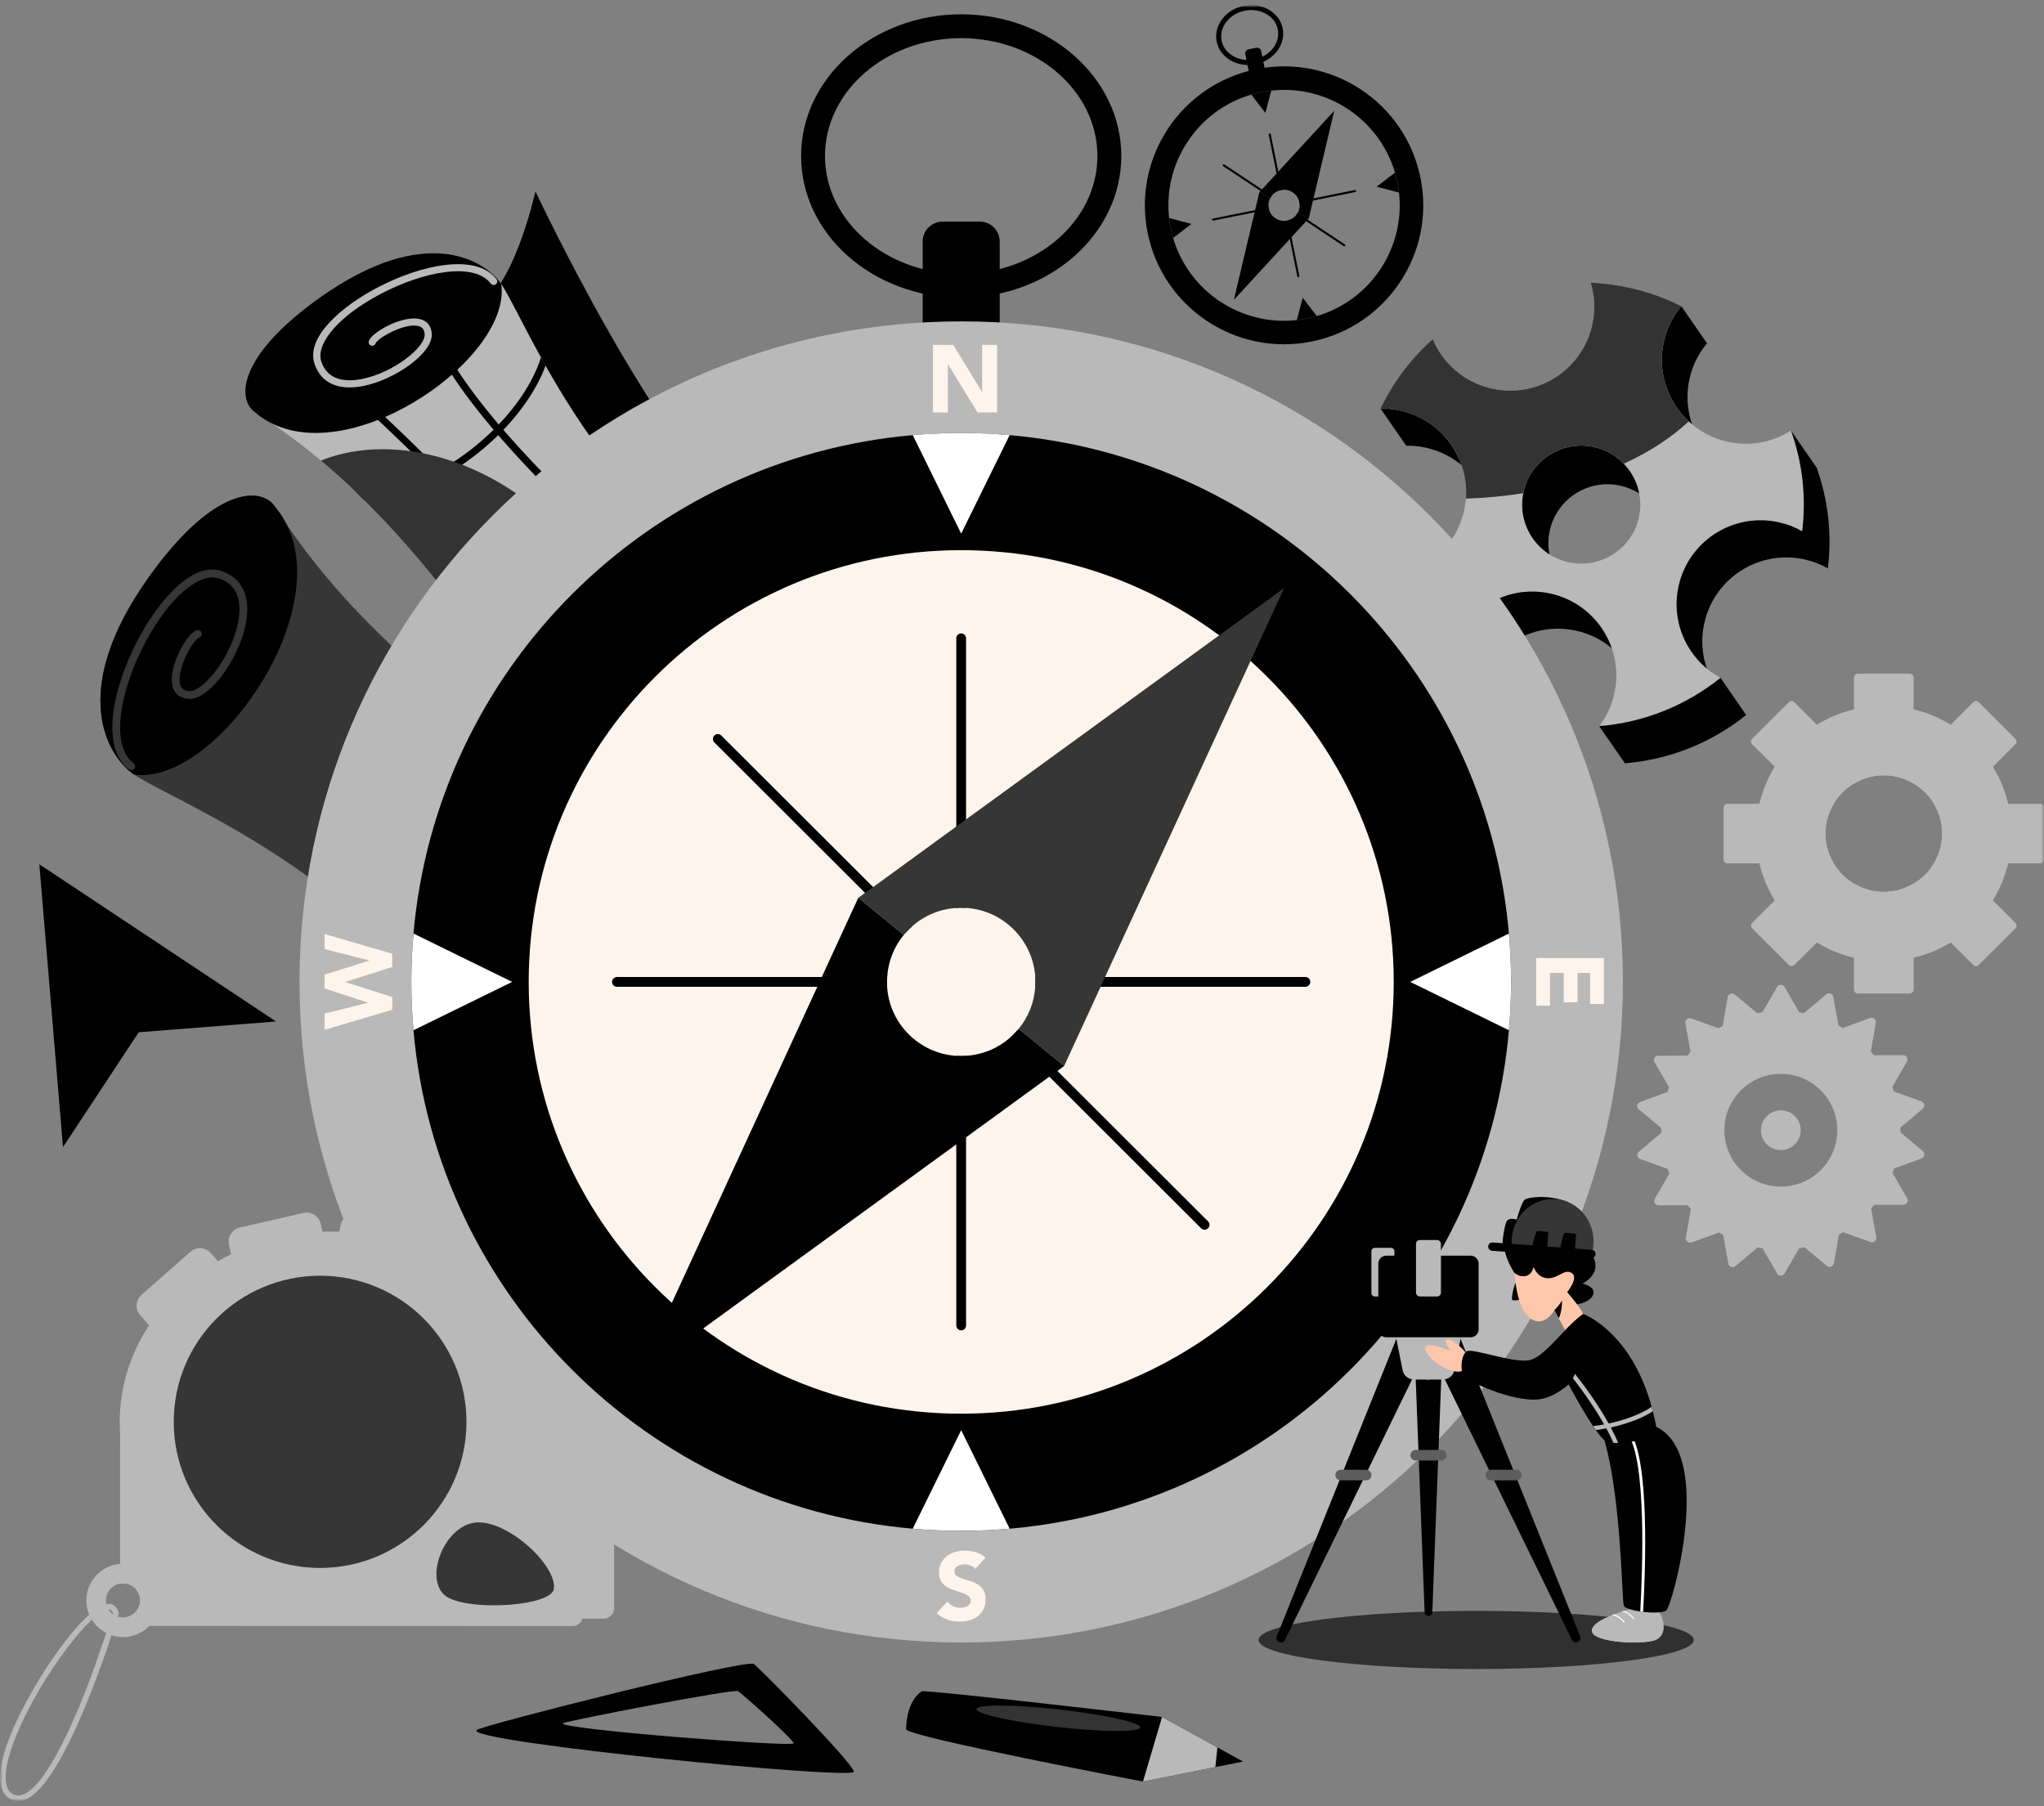 <svg width="404" height="357" viewBox="0 0 404 357" fill="none" xmlns="http://www.w3.org/2000/svg">
<rect x="0" y="0" width="404" height="357" fill="#808080" stroke="none"/>
<mask id="mask0_13154_865" style="mask-type:luminance" maskUnits="userSpaceOnUse" x="0" y="1" width="404" height="355">
<path d="M404 1H0V356H404V1Z" fill="white"/>
</mask>
<g mask="url(#mask0_13154_865)">
<mask id="mask1_13154_865" style="mask-type:luminance" maskUnits="userSpaceOnUse" x="0" y="1" width="404" height="355">
<path d="M404 1H0V356H404V1Z" fill="white"/>
</mask>
<g mask="url(#mask1_13154_865)">
<path d="M26.492 153.096C29.062 154.832 34.922 157.558 42.355 161.675C42.934 161.99 43.518 162.321 44.125 162.656C50.714 166.354 58.377 171.116 66.04 177.157C66.196 177.282 66.345 177.393 66.503 177.518C66.845 177.787 67.172 178.066 67.501 178.341C74.598 184.185 80.118 191.067 84.38 197.32C84.68 197.771 84.981 198.22 85.272 198.658C90.545 206.624 93.721 213.332 95.39 215.123C97.399 217.306 104.797 218.384 113.694 214.92C114.205 214.727 114.708 214.523 115.216 214.298C119.629 212.338 124.342 209.266 128.911 204.677C133.637 199.93 136.083 194.675 137.12 189.648C137.245 189.14 137.337 188.634 137.414 188.135C138.921 178.355 135.322 169.754 133.104 167.93C132.556 167.475 130.698 166.367 127.902 164.703C124.285 162.505 119.028 159.341 112.911 155.314C112.409 154.975 111.876 154.616 111.332 154.265C105.753 150.543 99.517 146.14 93.15 141.146C92.611 140.738 92.084 140.325 91.562 139.889C85.356 134.962 79.081 129.495 73.201 123.531C72.67 123.014 72.161 122.502 71.657 121.97C69.249 119.476 66.908 116.912 64.695 114.26C61.833 110.875 59.153 107.372 56.71 103.757L56.688 103.718C55.934 102.603 55.194 101.48 54.495 100.335C54.495 100.335 54.444 100.276 54.357 100.147C54.276 100.033 54.133 99.867 53.966 99.659C53.916 99.599 53.872 99.551 53.821 99.492C50.499 96.166 41.482 97.169 29.424 114.059C13.146 136.878 21.46 149.711 26.492 153.103V153.096Z" fill="#363636"/>
<path d="M26.492 153.096C42.176 155.327 65.792 122.204 56.712 103.75L56.69 103.711C56.098 102.507 55.372 101.377 54.497 100.328C54.497 100.328 54.447 100.269 54.359 100.14C54.278 100.026 54.135 99.86 53.969 99.652C53.918 99.593 53.874 99.544 53.824 99.485C50.501 96.159 41.485 97.162 29.427 114.052C13.148 136.871 21.463 149.704 26.494 153.096H26.492Z" fill="black"/>
<path d="M26.417 152.071C26.463 152.034 26.505 151.99 26.542 151.942C26.803 151.605 26.74 151.123 26.404 150.863C21.561 147.129 23.91 136.009 28.731 126.955C33.379 118.225 39.366 113.036 43.288 114.332C47.573 115.749 47.696 119.898 47.044 123.13C45.683 129.889 40.178 136.817 37.326 136.596C36.223 136.51 35.666 135.983 35.524 134.883C35.116 131.774 38.28 126.399 39.353 126.025C39.754 125.884 39.967 125.444 39.825 125.044C39.684 124.643 39.243 124.431 38.842 124.573C36.927 125.245 33.51 131.378 33.995 135.085C34.234 136.907 35.374 137.99 37.208 138.13C41.461 138.461 47.207 130.13 48.556 123.432C49.65 118.002 47.95 114.249 43.77 112.87C37.938 110.945 31.291 118.865 27.367 126.233C22.399 135.56 19.684 147.626 25.459 152.082C25.746 152.303 26.143 152.29 26.415 152.071H26.417Z" fill="#363636"/>
<path d="M93.221 60.744C101.039 59.539 105.829 37.837 105.829 37.837C105.829 37.837 119.07 65.948 132.541 85.21C146.011 104.471 161.829 113.148 161.829 113.148C161.829 113.148 148.801 120.478 139.568 115.123C130.334 109.767 93.221 60.742 93.221 60.742V60.744Z" fill="black"/>
<path d="M99.076 56.139C100.667 58.49 103.162 63.85 106.93 70.647C107.22 71.174 107.52 71.711 107.827 72.265C111.214 78.288 115.574 85.297 121.11 92.308C121.224 92.45 121.327 92.588 121.441 92.731C121.689 93.044 121.941 93.344 122.195 93.644C127.549 100.136 133.854 105.187 139.587 109.088C140 109.362 140.412 109.638 140.813 109.905C148.115 114.731 154.265 117.639 155.905 119.167C157.907 121.004 158.888 127.77 155.703 135.899C155.528 136.366 155.339 136.825 155.131 137.29C153.33 141.321 150.51 145.627 146.294 149.798C141.936 154.116 137.116 156.345 132.503 157.289C132.038 157.403 131.573 157.486 131.115 157.556C122.145 158.924 114.258 155.627 112.587 153.602C112.17 153.1 111.155 151.401 109.63 148.844C107.617 145.535 104.72 140.729 101.031 135.135C100.719 134.675 100.39 134.189 100.07 133.69C96.659 128.586 92.628 122.883 88.051 117.058C87.678 116.564 87.299 116.082 86.9 115.607C82.386 109.929 77.377 104.19 71.911 98.811C71.437 98.325 70.968 97.858 70.481 97.398C68.196 95.196 65.847 93.055 63.417 91.029C60.313 88.41 57.105 85.958 53.791 83.723L53.754 83.703C52.731 83.013 51.703 82.337 50.652 81.695C50.652 81.695 50.597 81.649 50.481 81.568C50.376 81.494 50.225 81.362 50.034 81.209C49.979 81.163 49.935 81.124 49.88 81.078C46.832 78.039 47.759 69.795 63.261 58.788C84.202 43.928 95.966 51.539 99.072 56.139H99.076Z" fill="#B9B9B9"/>
<path d="M68.071 75.114C68.621 75.576 119.888 119.642 132.506 157.289C132.041 157.403 131.576 157.486 131.117 157.556C118.559 120.36 67.709 76.65 67.156 76.189L68.071 75.114Z" fill="black"/>
<path d="M85.882 64.503C94.17 86.712 139.895 123.636 155.703 135.895C155.528 136.361 155.339 136.821 155.131 137.285C139.484 125.195 93.152 88.003 84.548 64.991L85.882 64.501V64.503Z" fill="black"/>
<path d="M99.077 56.139C101.11 70.478 70.712 92.039 53.793 83.723L53.756 83.703C52.653 83.162 51.615 82.497 50.655 81.695C50.655 81.695 50.6 81.649 50.484 81.568C50.378 81.494 50.227 81.362 50.036 81.209C49.981 81.163 49.938 81.124 49.883 81.078C46.834 78.039 47.762 69.795 63.264 58.788C84.204 43.928 95.969 51.539 99.074 56.139H99.077Z" fill="black"/>
<path d="M106.93 70.645C107.22 71.172 107.52 71.709 107.827 72.263C107.358 73.583 106.746 74.903 106.011 76.237C103.434 80.92 99.408 85.628 94.392 89.617C87.062 95.441 79.101 98.634 71.913 98.809C71.44 98.323 70.97 97.856 70.483 97.397C77.704 97.657 85.935 94.533 93.512 88.522C100.21 83.204 105.049 76.609 106.93 70.645Z" fill="black"/>
<path d="M121.11 92.306C121.224 92.448 121.327 92.586 121.441 92.728C121.689 93.041 121.941 93.341 122.195 93.641C121.838 94.554 121.404 95.459 120.914 96.35C118.351 101.007 114.061 105.347 109.698 108.616C103.325 113.404 95.006 117.188 88.051 117.058C87.678 116.564 87.299 116.082 86.9 115.607C93.681 116.255 102.294 112.406 108.85 107.492C115.137 102.772 119.471 97.298 121.107 92.308L121.11 92.306Z" fill="black"/>
<path d="M139.588 109.086C140 109.36 140.412 109.636 140.814 109.903C140.351 111.387 139.728 112.782 139 114.105C135.238 120.938 128.635 125.646 124.167 128.232C116.401 132.738 107.485 135.264 101.033 135.133C100.721 134.673 100.392 134.187 100.072 133.688C106.248 134.117 115.576 131.575 123.459 127.005C128.663 123.99 136.892 118 139.59 109.086H139.588Z" fill="black"/>
<path d="M98.135 56.069C98.1 56.111 98.061 56.15 98.017 56.185C97.708 56.424 97.265 56.364 97.026 56.058C93.604 51.629 83.406 53.766 75.098 58.166C67.088 62.408 62.322 67.875 63.509 71.461C64.803 75.381 68.61 75.497 71.573 74.903C77.774 73.664 84.132 68.637 83.932 66.031C83.855 65.022 83.371 64.514 82.364 64.383C79.513 64.008 74.58 66.896 74.236 67.875C74.106 68.243 73.703 68.435 73.335 68.306C72.966 68.177 72.773 67.774 72.902 67.409C73.521 65.659 79.149 62.539 82.548 62.986C84.219 63.205 85.211 64.249 85.34 65.926C85.641 69.815 77.993 75.059 71.85 76.287C66.869 77.283 63.428 75.727 62.167 71.904C60.406 66.572 67.676 60.501 74.436 56.921C82.993 52.388 94.065 49.914 98.144 55.197C98.348 55.46 98.335 55.824 98.133 56.071L98.135 56.069Z" fill="#B9B9B9"/>
<g style="mix-blend-mode:screen">
<path d="M109.632 148.844C107.619 145.535 104.722 140.729 101.033 135.135C100.721 134.675 100.392 134.189 100.072 133.69C96.662 128.586 92.63 122.883 88.053 117.058C87.68 116.564 87.301 116.082 86.902 115.607C82.388 109.929 77.379 104.19 71.913 98.811C71.439 98.325 70.97 97.859 70.483 97.399C68.198 95.196 65.849 93.055 63.419 91.029C94.409 78.785 141.072 119.36 109.632 148.844Z" fill="#333333"/>
</g>
<path d="M356.727 110.588C358.372 110.958 359.894 111.552 361.28 112.353C362.129 105.46 361.298 98.677 359.07 92.45C355.475 94.754 350.983 95.66 346.496 94.649C337.55 92.632 331.931 83.754 333.951 74.822C334.552 72.169 335.749 69.813 337.401 67.866C334.271 66.277 330.882 65.055 327.297 64.247C324.68 63.658 322.066 63.319 319.475 63.207C320.28 65.852 320.427 68.733 319.774 71.626C317.754 80.557 308.86 86.166 299.914 84.15C294.471 82.924 290.266 79.158 288.257 74.382C284.002 78.161 280.471 82.797 277.942 88.1C279.25 88.069 280.579 88.207 281.901 88.505C290.847 90.521 296.469 99.387 294.446 108.331C292.53 116.811 284.401 122.3 275.922 121.098C278.771 129.545 284.167 137.003 291.398 142.352C291.244 140.679 291.341 138.945 291.733 137.204C293.756 128.26 302.647 122.664 311.593 124.68C320.539 126.697 326.16 135.562 324.138 144.506C323.599 146.893 322.564 149.052 321.162 150.874C330.029 150.158 338.366 146.766 345.138 141.327C338.763 137.883 335.196 130.513 336.87 123.115C338.892 114.17 347.783 108.574 356.73 110.591L356.727 110.588ZM315.039 118.46C308.751 117.043 304.798 110.796 306.217 104.519C307.636 98.242 313.894 94.296 320.182 95.713C326.47 97.129 330.422 103.376 329.003 109.653C327.584 115.931 321.327 119.876 315.039 118.46Z" fill="black"/>
<path d="M323.998 97.532C322.884 96.838 321.645 96.308 320.294 96.004C314.006 94.587 307.748 98.535 306.329 104.81C305.961 106.439 305.95 108.059 306.255 109.59C302.226 107.015 300.024 102.106 301.138 97.177C302.557 90.9 308.814 86.955 315.102 88.371C319.758 89.42 323.149 93.12 323.998 97.532Z" fill="black"/>
<path d="M340.057 133.983L345.136 141.325C345.136 141.325 339.721 145.003 335.964 140.438C332.207 135.873 340.054 133.981 340.054 133.981L340.057 133.983Z" fill="black"/>
<path d="M316.083 143.53L321.162 150.871C321.162 150.871 330.608 146.092 327.564 139.941C324.52 133.789 316.08 143.53 316.08 143.53H316.083Z" fill="black"/>
<path d="M332.319 60.525L337.398 67.866C337.398 67.866 328.895 70.496 326.522 67.658C324.149 64.821 332.319 60.523 332.319 60.523V60.525Z" fill="black"/>
<path d="M353.99 85.107L359.07 92.448C359.07 92.448 360.131 100.374 354.609 97.272C349.088 94.169 353.988 85.107 353.988 85.107H353.99Z" fill="black"/>
<path d="M272.863 80.758L277.942 88.1C277.942 88.1 283.518 87.629 282.961 83.033C282.403 78.437 272.863 80.758 272.863 80.758Z" fill="black"/>
<path d="M351.648 103.247C353.293 103.617 354.815 104.21 356.201 105.009C357.05 98.117 356.219 91.334 353.99 85.107C350.396 87.41 345.904 88.317 341.416 87.305C338.449 86.637 335.859 85.212 333.782 83.283C329.588 79.401 327.52 73.445 328.871 67.479C329.472 64.825 330.67 62.469 332.321 60.523C329.191 58.933 325.803 57.711 322.217 56.903C319.6 56.314 316.986 55.975 314.396 55.863C315.201 58.508 315.348 61.39 314.694 64.282C312.674 73.213 303.781 78.823 294.835 76.806C289.391 75.58 285.187 71.814 283.178 67.039C278.923 70.818 275.392 75.453 272.863 80.756C274.17 80.725 275.499 80.863 276.822 81.161C284.952 82.994 290.336 90.493 289.738 98.561C289.676 99.358 289.551 100.173 289.367 100.987C287.45 109.467 279.322 114.956 270.843 113.754C273.692 122.202 279.087 129.659 286.318 135.008C286.165 133.335 286.261 131.601 286.654 129.861C288.676 120.916 297.567 115.32 306.514 117.336C315.46 119.353 321.081 128.218 319.059 137.163C318.519 139.549 317.484 141.708 316.083 143.53C324.95 142.814 333.286 139.422 340.059 133.983C333.683 130.539 330.117 123.169 331.79 115.771C333.813 106.827 342.704 101.23 351.65 103.247H351.648ZM309.959 111.118C303.77 109.723 299.851 103.661 301.083 97.491C301.092 97.39 301.116 97.276 301.138 97.177C302.557 90.9 308.814 86.955 315.102 88.371C317.423 88.894 319.418 90.066 320.949 91.666C323.57 94.397 324.818 98.353 323.923 102.312C322.504 108.589 316.247 112.535 309.959 111.118Z" fill="#B9B9B9"/>
<g style="mix-blend-mode:screen">
<path d="M333.782 83.283C330.424 86.436 326.112 89.287 320.949 91.664C319.418 90.066 317.423 88.892 315.102 88.369C308.814 86.952 302.557 90.9 301.138 97.175C301.116 97.274 301.09 97.385 301.083 97.489C297.482 98.049 293.703 98.423 289.74 98.564C290.336 90.493 284.952 82.994 276.824 81.163C275.501 80.865 274.172 80.728 272.865 80.758C275.394 75.455 278.925 70.82 283.18 67.041C285.189 71.818 289.393 75.582 294.837 76.808C303.783 78.825 312.676 73.213 314.696 64.284C315.35 61.392 315.203 58.51 314.398 55.865C316.988 55.977 319.603 56.314 322.219 56.906C325.805 57.713 329.196 58.935 332.323 60.525C330.672 62.469 329.474 64.825 328.873 67.481C327.525 73.447 329.593 79.403 333.784 83.285L333.782 83.283Z" fill="#333333"/>
</g>
<path d="M189.981 58.845C172.532 58.845 158.335 46.28 158.335 30.837C158.335 15.394 172.532 2.826 189.981 2.826C207.43 2.826 221.627 15.392 221.627 30.835C221.627 46.277 207.43 58.843 189.981 58.843V58.845ZM189.981 7.542C175.135 7.542 163.059 17.991 163.059 30.837C163.059 43.683 175.137 54.131 189.981 54.131C204.825 54.131 216.903 43.681 216.903 30.837C216.903 17.993 204.825 7.542 189.981 7.542Z" fill="black"/>
<path d="M193.65 43.803H186.312C184.134 43.803 182.368 45.566 182.368 47.74V69.289C182.368 71.464 184.134 73.226 186.312 73.226H193.65C195.828 73.226 197.594 71.464 197.594 69.289V47.74C197.594 45.566 195.828 43.803 193.65 43.803Z" fill="black"/>
<path d="M189.985 308.537C253.3 308.537 304.627 257.297 304.627 194.088C304.627 130.88 253.3 79.639 189.985 79.639C126.671 79.639 75.343 130.88 75.343 194.088C75.343 257.297 126.671 308.537 189.985 308.537Z" fill="black"/>
<path d="M189.986 279.432C237.199 279.432 275.473 241.222 275.473 194.088C275.473 146.954 237.199 108.745 189.986 108.745C142.772 108.745 104.498 146.954 104.498 194.088C104.498 241.222 142.772 279.432 189.986 279.432Z" fill="#FFF4EB"/>
<path d="M189.985 63.522C117.752 63.522 59.199 121.976 59.199 194.088C59.199 266.201 117.752 324.655 189.985 324.655C262.219 324.655 320.772 266.185 320.772 194.088C320.772 121.991 262.219 63.522 189.985 63.522ZM199.557 302.164C196.407 302.446 193.212 302.589 189.983 302.589C186.755 302.589 183.559 302.446 180.41 302.164C128.029 297.605 86.29 255.938 81.726 203.646C81.443 200.502 81.3 197.311 81.3 194.088C81.3 190.865 81.443 187.675 81.726 184.531C86.292 132.238 128.029 90.572 180.41 86.013C183.559 85.731 186.755 85.588 189.983 85.588C193.212 85.588 196.407 85.731 199.557 86.013C251.937 90.572 293.674 132.238 298.241 184.531C298.524 187.675 298.666 190.865 298.666 194.088C298.666 197.311 298.524 200.502 298.241 203.646C293.674 255.938 251.937 297.605 199.557 302.164Z" fill="#B9B9B9"/>
<path d="M190.946 126.171V179.454C190.63 179.438 190.317 179.423 189.986 179.423C189.654 179.423 189.325 179.438 189.01 179.471V126.171C189.01 125.637 189.45 125.197 189.986 125.197C190.521 125.197 190.946 125.637 190.946 126.171Z" fill="black"/>
<path d="M189.986 208.736C190.317 208.736 190.63 208.721 190.946 208.688V261.988C190.946 262.538 190.521 262.962 189.986 262.962C189.45 262.962 189.01 262.538 189.01 261.988V208.706C189.325 208.721 189.654 208.736 189.986 208.736Z" fill="black"/>
<path d="M175.359 193.114C175.328 193.429 175.311 193.758 175.311 194.088C175.311 194.419 175.326 194.732 175.341 195.047H121.952C121.417 195.047 120.976 194.623 120.976 194.088C120.976 193.554 121.417 193.114 121.952 193.114H175.357H175.359Z" fill="black"/>
<path d="M258.975 194.088C258.975 194.623 258.55 195.047 258.015 195.047H204.61C204.641 194.732 204.658 194.419 204.658 194.088C204.658 193.758 204.643 193.429 204.627 193.114H258.017C258.552 193.114 258.978 193.539 258.978 194.088H258.975Z" fill="black"/>
<path d="M172.571 175.337L180.318 183.055C179.829 183.495 179.372 183.951 178.947 184.439L141.193 146.748C140.816 146.372 140.816 145.759 141.193 145.38C141.57 145.001 142.184 145.003 142.564 145.38L172.571 175.337Z" fill="black"/>
<path d="M238.776 242.781C238.399 243.173 237.785 243.173 237.405 242.781L207.397 212.824L199.651 205.106C200.14 204.681 200.596 204.226 201.022 203.722L238.776 241.413C239.153 241.79 239.153 242.403 238.776 242.781Z" fill="black"/>
<path d="M253.797 116.255L218.421 193.114L217.539 195.047L210.328 210.703L201.338 203.363C203.226 201.069 204.423 198.192 204.612 195.047C204.643 194.732 204.66 194.419 204.66 194.088C204.66 193.758 204.645 193.429 204.63 193.114C204.14 185.79 198.285 179.926 190.948 179.456C190.632 179.44 190.319 179.425 189.988 179.425C189.656 179.425 189.327 179.44 189.012 179.473C185.689 179.677 182.667 180.997 180.32 183.057C179.831 183.498 179.375 183.953 178.949 184.441C178.839 184.551 178.73 184.678 178.633 184.803L169.643 177.463L170.981 176.489L172.571 175.342L189.007 163.38L190.944 161.966L253.795 116.259L253.797 116.255Z" fill="#363636"/>
<path d="M210.325 210.703L208.988 211.677L207.397 212.824L190.944 224.801L189.007 226.2L126.172 271.907L161.548 195.047L162.43 193.114L169.641 177.459L178.631 184.798C176.743 187.093 175.545 189.97 175.357 193.112C175.326 193.427 175.308 193.756 175.308 194.086C175.308 194.417 175.324 194.73 175.339 195.045C175.811 202.354 181.669 208.217 189.005 208.704C189.321 208.719 189.65 208.734 189.981 208.734C190.312 208.734 190.626 208.719 190.942 208.686C194.28 208.482 197.302 207.162 199.649 205.102C200.138 204.677 200.594 204.222 201.02 203.718C201.129 203.608 201.241 203.481 201.335 203.357L210.325 210.696V210.703Z" fill="black"/>
<path d="M199.555 86.007L189.981 105.48L180.408 86.007C183.557 85.724 186.753 85.582 189.981 85.582C193.21 85.582 196.405 85.724 199.555 86.007Z" fill="white"/>
<path d="M199.555 302.157C196.405 302.44 193.21 302.582 189.981 302.582C186.753 302.582 183.557 302.44 180.408 302.157L189.981 282.683L199.555 302.157Z" fill="white"/>
<path d="M298.664 194.082C298.664 197.305 298.521 200.495 298.238 203.639L278.732 194.082L298.238 184.524C298.521 187.669 298.664 190.859 298.664 194.082Z" fill="white"/>
<path d="M101.232 194.082L81.726 203.639C81.443 200.495 81.3 197.305 81.3 194.082C81.3 190.859 81.443 187.669 81.726 184.524L101.232 194.082Z" fill="white"/>
<path d="M184.397 68.173H188.404L194.091 77.452H194.128V68.173H197.076V81.527H193.223L187.384 72.022H187.347V81.527H184.399V68.173H184.397Z" fill="#FFF4EB"/>
<path d="M317.012 189.376V198.448H314.293V192.317H311.799V198.108H309.08V192.317H306.36V198.787H303.64V189.376H317.017H317.012Z" fill="#FFF4EB"/>
<path d="M64.147 203.549V200.344L72.725 198.213V198.176L64.147 195.385V192.65L72.951 189.878V189.838L64.147 187.594V184.614L77.523 188.518V191.139L68.266 194.082V194.119L77.523 197.062V199.588L64.147 203.549Z" fill="#FFF4EB"/>
<path d="M192.769 310.094C192.53 309.792 192.205 309.569 191.795 309.424C191.387 309.28 190.999 309.207 190.632 309.207C190.418 309.207 190.198 309.234 189.972 309.282C189.746 309.332 189.531 309.411 189.33 309.518C189.128 309.626 188.966 309.768 188.838 309.943C188.713 310.12 188.65 310.333 188.65 310.585C188.65 310.988 188.801 311.296 189.102 311.509C189.404 311.723 189.786 311.905 190.244 312.056C190.705 312.207 191.198 312.358 191.727 312.509C192.258 312.66 192.751 312.873 193.212 313.151C193.67 313.429 194.052 313.799 194.354 314.263C194.657 314.727 194.808 315.351 194.808 316.131C194.808 316.91 194.67 317.521 194.394 318.073C194.115 318.627 193.742 319.087 193.269 319.45C192.797 319.816 192.249 320.085 191.626 320.26C191.003 320.438 190.345 320.525 189.652 320.525C188.784 320.525 187.976 320.394 187.233 320.129C186.489 319.864 185.799 319.437 185.156 318.846L187.253 316.545C187.555 316.947 187.935 317.258 188.395 317.477C188.856 317.698 189.33 317.808 189.821 317.808C190.06 317.808 190.304 317.779 190.549 317.723C190.795 317.666 191.014 317.582 191.211 317.469C191.407 317.355 191.565 317.21 191.683 317.035C191.801 316.86 191.863 316.652 191.863 316.413C191.863 316.01 191.709 315.693 191.4 315.461C191.091 315.229 190.705 315.029 190.238 314.867C189.771 314.705 189.268 314.541 188.727 314.377C188.185 314.213 187.68 313.994 187.215 313.716C186.748 313.44 186.362 313.074 186.053 312.623C185.744 312.17 185.59 311.572 185.59 310.832C185.59 310.092 185.733 309.488 186.016 308.947C186.299 308.406 186.676 307.953 187.15 307.589C187.621 307.224 188.167 306.952 188.784 306.768C189.4 306.587 190.036 306.495 190.692 306.495C191.448 306.495 192.179 306.602 192.883 306.816C193.587 307.029 194.223 307.388 194.791 307.892L192.769 310.099V310.094Z" fill="#FFF4EB"/>
<path d="M291.764 329.896C315.516 329.896 334.771 327.325 334.771 324.153C334.771 320.981 315.516 318.41 291.764 318.41C268.012 318.41 248.757 320.981 248.757 324.153C248.757 327.325 268.012 329.896 291.764 329.896Z" fill="#303030"/>
<path d="M281.577 318.671L279.43 262.487C279.423 262.305 279.568 262.154 279.75 262.154H284.928C285.11 262.154 285.255 262.305 285.248 262.487L283.101 318.671C283.064 319.647 281.614 319.647 281.577 318.671Z" fill="black"/>
<path d="M310.7 324.151L281.491 264.278C281.399 264.088 281.482 263.86 281.675 263.775L286.976 261.427C287.169 261.342 287.395 261.434 287.474 261.629L312.319 323.435C312.742 324.49 311.201 325.174 310.7 324.151Z" fill="black"/>
<path d="M253.977 324.151L283.186 264.278C283.279 264.088 283.195 263.86 283.002 263.775L277.701 261.427C277.508 261.342 277.282 261.434 277.203 261.629L252.359 323.435C251.935 324.49 253.477 325.174 253.977 324.151Z" fill="black"/>
<path d="M281.989 272.682H285.117C286.253 272.682 287.229 271.933 287.435 270.902L289.185 262.157H281.989V272.684V272.682Z" fill="#B9B9B9"/>
<path d="M282.691 272.682H279.563C278.427 272.682 277.451 271.933 277.245 270.902L275.495 262.157H282.691V272.684V272.682Z" fill="#B9B9B9"/>
<path d="M271.747 256.262H274.922C275.302 256.262 275.609 255.956 275.609 255.577V247.331C275.609 246.953 275.302 246.646 274.922 246.646H271.747C271.367 246.646 271.06 246.953 271.06 247.331V255.577C271.06 255.956 271.367 256.262 271.747 256.262Z" fill="#B9B9B9"/>
<path d="M289.753 256.262H292.929C293.308 256.262 293.615 255.956 293.615 255.577V247.331C293.615 246.953 293.308 246.646 292.929 246.646H289.753C289.374 246.646 289.066 246.953 289.066 247.331V255.577C289.066 255.956 289.374 256.262 289.753 256.262Z" fill="#B9B9B9"/>
<path d="M273.999 264.329H290.679C291.548 264.329 292.253 263.625 292.253 262.757V249.77C292.253 248.902 291.548 248.198 290.679 248.198H273.999C273.129 248.198 272.424 248.902 272.424 249.77V262.757C272.424 263.625 273.129 264.329 273.999 264.329Z" fill="black"/>
<path d="M280.642 256.262H284.033C284.458 256.262 284.803 255.918 284.803 255.494V245.875C284.803 245.451 284.458 245.107 284.033 245.107H280.642C280.217 245.107 279.873 245.451 279.873 245.875V255.494C279.873 255.918 280.217 256.262 280.642 256.262Z" fill="#B9B9B9"/>
<path d="M294.659 292.606H299.699C300.278 292.606 300.748 292.138 300.748 291.56C300.748 290.982 300.278 290.513 299.699 290.513H294.659C294.08 290.513 293.611 290.982 293.611 291.56C293.611 292.138 294.08 292.606 294.659 292.606Z" fill="#5D5D5D"/>
<path d="M264.981 292.606H270.021C270.6 292.606 271.069 292.138 271.069 291.56C271.069 290.982 270.6 290.513 270.021 290.513H264.981C264.402 290.513 263.932 290.982 263.932 291.56C263.932 292.138 264.402 292.606 264.981 292.606Z" fill="#5D5D5D"/>
<path d="M279.82 288.681H284.86C285.439 288.681 285.908 288.212 285.908 287.634C285.908 287.056 285.439 286.587 284.86 286.587H279.82C279.241 286.587 278.771 287.056 278.771 287.634C278.771 288.212 279.241 288.681 279.82 288.681Z" fill="#5E5E5E"/>
<path d="M328.606 322.745C328.393 323.288 328.009 323.739 327.465 324.046C325.619 325.079 316.62 324.849 314.896 322.973C314.705 322.761 314.604 322.529 314.613 322.279C314.655 321.147 316.48 320.089 318.594 319.249C318.734 319.194 318.872 319.139 319.015 319.087C319.513 318.896 320.022 318.725 320.522 318.559C320.68 318.506 320.833 318.458 320.984 318.412C322.781 317.854 324.388 317.497 324.899 317.427C326.244 317.241 326.647 317.151 326.831 317.328C328.597 319.041 329.22 321.243 328.608 322.745H328.606Z" fill="#B9B9B9"/>
<path d="M328.606 322.745C328.393 323.288 328.009 323.739 327.465 324.046C325.619 325.079 316.62 324.849 314.896 322.973V322.969C323.046 322.189 326.873 322.307 328.606 322.748V322.745Z" fill="#B9B9B9"/>
<path d="M323 319.87C323.039 319.919 323.035 319.989 322.987 320.03C322.978 320.039 322.963 320.043 322.952 320.048C322.908 320.063 322.857 320.052 322.827 320.017C321.938 318.964 321.155 318.62 320.519 318.557C320.677 318.504 320.831 318.456 320.982 318.41C321.572 318.574 322.252 318.984 323 319.87Z" fill="white"/>
<path d="M321.096 320.565C321.138 320.613 321.131 320.683 321.083 320.724C321.074 320.733 321.061 320.735 321.05 320.74C321.006 320.755 320.956 320.744 320.925 320.709C320.022 319.641 319.23 319.303 318.592 319.246C318.732 319.192 318.87 319.137 319.013 319.084C319.618 319.233 320.322 319.645 321.096 320.562V320.565Z" fill="white"/>
<path d="M299.329 251.625C299.329 251.625 299.579 251.789 300.011 252.065C301.739 253.18 306.34 256.113 308.606 257.261C308.65 257.287 308.685 257.305 308.727 257.322C309.038 257.478 309.297 257.598 309.496 257.668C309.843 257.788 310.231 257.859 310.628 257.876C310.983 257.894 311.345 257.876 311.709 257.815C312.435 257.712 313.144 257.469 313.725 257.134C314.339 256.779 314.789 256.306 314.927 255.778C315.332 254.233 312.782 253.707 312.782 253.707C312.782 253.707 316.569 251.912 314.96 248.571C313.402 245.326 309.988 246.793 309.773 246.878C309.902 246.646 311.847 243.158 308.112 242.052C304.248 240.914 302.526 245.47 302.526 245.47C302.526 245.47 301.048 242.457 298.765 243.528C296.491 244.599 297.028 247.879 299.326 251.625H299.329Z" fill="black"/>
<path d="M299.539 253.545C298.837 255.485 298.793 256.733 298.881 256.935C298.969 257.136 300.737 256.956 300.827 256.711C300.916 256.466 299.539 253.545 299.539 253.545Z" fill="black"/>
<path d="M299.329 251.625C299.381 252.315 299.458 252.954 299.537 253.55C299.537 253.558 299.546 253.558 299.546 253.558C299.728 254.887 299.969 256.002 300.263 256.932C301.309 260.247 302.917 261.248 304.248 261.18C305.856 261.103 306.902 259.505 307.169 259.065C307.222 258.988 307.24 258.945 307.24 258.945C307.24 258.945 307.595 259.634 308.077 260.558C308.466 261.283 308.933 262.154 309.365 262.923C309.979 264.02 310.514 264.909 310.652 264.935V264.944H310.661C310.981 264.9 313.091 261.931 313.185 260.637C313.203 260.412 313.109 260.103 312.935 259.748C312.659 259.179 312.201 258.478 311.707 257.815C311.595 257.659 311.475 257.513 311.361 257.366C310.538 256.295 309.744 255.415 309.744 255.415C309.744 255.415 312.113 252.566 310.661 251.625C309.209 250.683 307.998 252.739 305.897 252.652C303.796 252.566 303.123 250.416 303.123 250.416C303.123 250.416 302.768 252.159 301.342 252.247C300.763 252.282 300.331 252.194 300.011 252.065C299.535 251.883 299.329 251.625 299.329 251.625Z" fill="#FEC6AB"/>
<path d="M289.643 267.317C288.948 266.352 286.503 264.243 285.965 264.812C285.428 265.382 286.669 266.989 286.669 266.989C286.669 266.989 282.572 265.31 281.875 266.052C280.467 267.547 287.106 272.478 289.352 270.77C291.597 269.062 289.643 267.32 289.643 267.32V267.317Z" fill="#FEC6AB"/>
<path d="M317.122 284.65V284.658C317.633 286.471 318.065 288.457 318.436 290.52C320.546 302.234 320.59 316.492 320.96 317.399C321.063 317.648 321.495 317.874 322.118 318.073C322.688 318.255 323.414 318.419 324.202 318.531C324.393 318.557 324.575 318.583 324.763 318.607C325.88 318.736 327.038 318.78 327.937 318.693H327.946C328.604 318.631 329.112 318.502 329.362 318.296C330.452 317.381 337.749 291.468 329.474 283.502C328.851 282.898 328.143 282.397 327.329 282.018C315.778 276.614 317.118 284.65 317.118 284.65H317.122Z" fill="black"/>
<path d="M324.204 318.53C324.39 318.552 324.577 318.583 324.763 318.605C325.239 310.202 326.059 288.418 322.171 283.143L321.724 283.469C325.448 288.527 324.658 310.177 324.204 318.528V318.53Z" fill="white"/>
<path d="M288.952 270.987C289.005 271.324 289.091 271.618 289.202 271.841C289.781 272.979 299.179 277.236 304.204 276.588C307.351 276.192 310.058 273.619 310.058 273.619C310.058 273.619 314.804 282.673 317.122 284.65V284.658C317.322 284.831 317.502 284.943 317.657 285.004C318.521 285.324 320.546 285.289 322.517 284.943C322.699 284.917 322.882 284.882 323.07 284.849C325.448 284.348 327.584 283.391 327.334 282.018C323.969 263.978 313.293 259.886 312.937 259.748H312.929C311.821 260.482 310.663 261.596 309.496 262.796V262.805C309.444 262.84 309.411 262.881 309.367 262.925C306.919 265.463 304.456 268.338 302.39 268.83C299.304 269.564 291.064 266.422 289.922 267.087C289.819 267.149 289.722 267.225 289.645 267.32C288.946 268.062 288.746 269.781 288.955 270.987H288.952Z" fill="black"/>
<path d="M307.242 258.942C307.242 258.942 307.599 259.634 308.084 260.556C308.777 259.299 308.74 257.024 308.74 257.024C308.74 257.024 308.426 257.76 307.242 258.942Z" fill="black"/>
<path d="M299.936 241.1C299.131 240.885 298.245 240.728 297.811 241.376C297.377 242.024 296.859 245.665 297.012 246.094C297.166 246.523 299.793 246.819 299.98 246.392C300.166 245.965 299.938 241.1 299.938 241.1H299.936Z" fill="black"/>
<path d="M309.937 237.601C306.132 236.07 302.035 236.603 301.346 237.139C300.655 237.675 299.546 241.864 299.546 241.864L309.939 237.601H309.937Z" fill="black"/>
<path d="M298.796 244.815V244.822C298.734 245.658 298.793 246.477 298.956 247.257L314.42 248.398C314.694 247.655 314.872 246.86 314.935 246.031V246.007C315.28 241.369 311.946 237.34 307.487 237.012C303.029 236.684 299.138 240.178 298.796 244.815Z" fill="#363636"/>
<path d="M309.134 243.891L308.906 244.419C308.906 244.419 308.244 246.876 308.422 246.981C308.599 247.086 309.321 247.187 309.466 246.889C309.613 246.591 309.132 243.891 309.132 243.891H309.134Z" fill="black"/>
<path d="M303.693 243.491C303.48 243.865 302.748 246.239 302.965 246.455C303.182 246.672 304.226 246.847 304.259 246.267C304.292 245.687 303.695 243.491 303.695 243.491H303.693Z" fill="black"/>
<path d="M310.99 247.295L309.184 247.162C309.031 247.15 308.915 247.017 308.927 246.864L309.144 243.931C309.155 243.778 309.289 243.663 309.442 243.674L311.249 243.808C311.402 243.819 311.517 243.953 311.506 244.106L311.289 247.038C311.277 247.191 311.144 247.306 310.99 247.295Z" fill="black"/>
<path d="M305.507 246.938L303.7 246.805C303.547 246.794 303.431 246.66 303.443 246.508L303.66 243.575C303.671 243.422 303.805 243.307 303.958 243.318L305.764 243.451C305.918 243.463 306.033 243.596 306.022 243.749L305.805 246.682C305.794 246.834 305.66 246.95 305.507 246.938Z" fill="black"/>
<path d="M294.907 247.226L314.493 248.671C314.947 248.704 315.341 248.365 315.374 247.911C315.407 247.458 315.067 247.064 314.613 247.031L295.028 245.586C294.574 245.553 294.179 245.893 294.146 246.346C294.113 246.799 294.453 247.193 294.907 247.226Z" fill="black"/>
<path d="M310.665 264.944C311.418 266.669 312.117 269.183 311.279 271.539V271.547C311.176 271.85 311.047 272.143 310.891 272.436C310.674 272.841 310.398 273.24 310.062 273.619C310.062 273.619 312.622 278.495 314.896 281.871C315.087 282.147 315.269 282.414 315.449 282.666C316.072 283.537 316.651 284.245 317.127 284.652V284.661C317.326 284.834 317.506 284.945 317.662 285.007C317.956 285.109 318.388 285.188 318.899 285.215C319.184 285.232 319.504 285.232 319.833 285.223C320.655 285.206 321.596 285.103 322.522 284.947C322.704 284.921 322.886 284.886 323.075 284.853C325.452 284.352 327.588 283.395 327.338 282.022C327.139 280.96 326.915 279.942 326.671 278.974C326.592 278.663 326.516 278.361 326.439 278.068C322.384 263.367 313.271 259.882 312.942 259.752H312.933C311.826 260.486 310.668 261.6 309.501 262.8V262.809C309.501 262.809 310.097 263.654 310.659 264.942V264.95H310.668L310.665 264.944Z" fill="black"/>
<path d="M310.889 272.436C313.12 275.276 315.394 278.609 317.054 281.551H317.063C317.21 281.81 317.357 282.07 317.486 282.329C318.056 283.364 318.532 284.341 318.896 285.212C319.182 285.23 319.502 285.23 319.831 285.221C319.46 284.288 318.967 283.261 318.379 282.156C318.241 281.897 318.094 281.637 317.956 281.37C316.166 278.175 313.701 274.56 311.282 271.547C311.179 271.85 311.049 272.143 310.893 272.436H310.889Z" fill="#B9B9B9"/>
<path d="M314.892 281.871C315.082 282.147 315.264 282.414 315.444 282.666C316.093 282.587 316.784 282.475 317.484 282.329C317.778 282.285 318.072 282.217 318.374 282.156C321.072 281.551 323.873 280.592 325.845 279.471C326.138 279.298 326.415 279.134 326.667 278.97C326.588 278.659 326.511 278.357 326.435 278.064C326.141 278.287 325.803 278.504 325.415 278.72C323.375 279.876 320.563 280.809 317.953 281.37C317.651 281.44 317.357 281.499 317.063 281.551H317.054C316.293 281.698 315.567 281.801 314.892 281.871Z" fill="#B9B9B9"/>
<path d="M119.285 299.926H114.668C113.503 299.926 112.558 300.869 112.558 302.032V317.834C112.558 318.998 113.503 319.941 114.668 319.941H119.285C120.45 319.941 121.395 318.998 121.395 317.834V302.032C121.395 300.869 120.45 299.926 119.285 299.926Z" fill="#B9B9B9"/>
<path d="M83.345 242.515L70.77 239.833C69.221 239.502 67.696 240.488 67.365 242.035L66.373 246.671C66.042 248.218 67.03 249.74 68.579 250.07L81.154 252.752C82.704 253.083 84.228 252.097 84.559 250.55L85.551 245.914C85.882 244.367 84.894 242.846 83.345 242.515Z" fill="#B9B9B9"/>
<path d="M59.948 239.751L47.418 242.634C45.874 242.989 44.911 244.527 45.267 246.068L46.333 250.687C46.689 252.228 48.229 253.19 49.773 252.835L62.303 249.951C63.847 249.596 64.81 248.058 64.454 246.517L63.388 241.898C63.032 240.357 61.492 239.395 59.948 239.751Z" fill="#B9B9B9"/>
<path d="M37.626 247.442L27.977 255.928C26.788 256.973 26.674 258.783 27.721 259.97L30.86 263.527C31.907 264.714 33.72 264.828 34.909 263.783L44.557 255.297C45.746 254.251 45.861 252.441 44.814 251.254L41.675 247.698C40.627 246.511 38.815 246.396 37.626 247.442Z" fill="#B9B9B9"/>
<path d="M65.513 318.743C88.623 318.743 107.358 301.883 107.358 281.085C107.358 260.287 88.623 243.427 65.513 243.427C42.403 243.427 23.669 260.287 23.669 281.085C23.669 301.883 42.403 318.743 65.513 318.743Z" fill="#B9B9B9"/>
<path d="M115.135 289.986L115.129 319.546C115.129 320.567 114.282 321.39 113.249 321.39L25.606 321.368C24.606 321.368 23.803 320.611 23.737 319.656C23.924 319.689 24.121 319.711 24.321 319.711C26.189 319.711 27.696 318.198 27.696 316.343C27.696 314.478 26.192 312.973 24.323 312.973C24.114 312.973 23.917 312.995 23.729 313.028L23.737 279.671C23.737 279.255 23.869 278.847 24.145 278.519C27.893 273.912 56.745 239.618 79.627 245.626H79.638C97.168 250.239 106.727 266.667 111.372 278.125C113.767 284.028 114.874 288.604 115.096 289.591C115.129 289.723 115.14 289.854 115.14 289.986H115.135Z" fill="#B9B9B9"/>
<path d="M63.268 309.919C79.245 309.919 92.197 296.989 92.197 281.039C92.197 265.089 79.245 252.159 63.268 252.159C47.291 252.159 34.339 265.089 34.339 281.039C34.339 296.989 47.291 309.919 63.268 309.919Z" fill="#363636"/>
<path d="M109.472 314.064C110.185 309.348 99.629 299.711 93.39 301.043C87.15 302.372 83.588 313.252 88.712 315.851C93.835 318.449 108.968 317.412 109.475 314.064H109.472Z" fill="#363636"/>
<path d="M18.352 330.435C18.719 330.536 19.085 330.61 19.451 330.671C21.272 325.756 22.463 321.966 22.599 321.528C22.689 321.239 22.526 320.93 22.237 320.84C21.945 320.751 21.64 320.913 21.548 321.202" fill="#B9B9B9"/>
<path d="M24.321 309.098C24.123 309.098 23.915 309.109 23.727 309.12C19.989 309.426 17.066 312.531 17.064 316.339C17.064 320.332 20.305 323.582 24.316 323.582C26.36 323.582 28.218 322.739 29.527 321.366C30.791 320.072 31.572 318.294 31.574 316.341C31.574 312.336 28.332 309.098 24.321 309.098ZM20.945 316.339C20.945 314.681 22.145 313.3 23.727 313.026C23.913 312.993 24.11 312.971 24.321 312.971C26.189 312.971 27.694 314.475 27.694 316.341C27.694 318.195 26.187 319.708 24.319 319.708C24.121 319.708 23.924 319.687 23.735 319.654C22.141 319.38 20.943 317.996 20.943 316.339H20.945Z" fill="#B9B9B9"/>
<path d="M4.45 354.75C3.678 355.019 2.985 354.932 2.329 354.485C0.728 353.392 0.706 350.233 2.268 345.591C6.213 333.866 17.861 318.125 21.515 318.128C21.535 318.128 21.555 318.128 21.575 318.128C21.739 318.136 22.178 318.156 22.399 319.12C22.47 319.415 22.766 319.601 23.059 319.531C23.355 319.463 23.54 319.168 23.472 318.872C23.114 317.331 22.165 317.057 21.63 317.031C16.868 316.79 4.902 334.324 1.228 345.241C-0.555 350.539 -0.393 353.955 1.711 355.389C2.307 355.796 2.939 356 3.603 356C3.996 356 4.4 355.928 4.814 355.785C10.019 353.979 15.923 340.205 19.456 330.671C19.09 330.61 18.724 330.538 18.357 330.435C14.885 339.786 9.2 353.101 4.452 354.75H4.45Z" fill="#B9B9B9"/>
<path d="M182.23 334.291C184.022 334.057 229.685 339.377 229.685 339.377L245.698 348.19L225.91 352.14C225.91 352.14 179.057 343.228 179.085 341.801C179.208 335.821 182.232 334.291 182.232 334.291H182.23Z" fill="black"/>
<path d="M225.911 352.14L229.685 339.377L240.625 345.398L240.219 349.285L225.911 352.14Z" fill="#B9B9B9"/>
<g style="mix-blend-mode:screen">
<path d="M193.01 337.807C192.903 338.764 200.057 340.356 208.99 341.363C217.923 342.37 225.253 342.41 225.362 341.455C225.47 340.498 218.315 338.906 209.382 337.899C200.449 336.892 193.12 336.853 193.01 337.807Z" fill="#333333"/>
</g>
<path d="M7.771 170.831L12.449 226.743L27.417 204.035L54.563 201.907L7.771 170.831Z" fill="black"/>
<path d="M396.925 158.885C396.302 156.262 395.264 153.797 393.891 151.563C391.806 148.18 388.948 145.33 385.559 143.245C383.32 141.872 380.851 140.839 378.225 140.217C376.335 139.766 374.361 139.525 372.334 139.525C370.308 139.525 368.334 139.766 366.443 140.217C363.816 140.839 361.346 141.875 359.109 143.245C355.721 145.327 352.865 148.18 350.777 151.563C349.402 153.799 348.367 156.264 347.744 158.885C347.292 160.772 347.051 162.743 347.051 164.766C347.051 166.789 347.292 168.76 347.744 170.647C348.367 173.27 349.404 175.736 350.777 177.969C352.863 181.352 355.721 184.203 359.109 186.287C361.348 187.66 363.818 188.693 366.443 189.315C368.334 189.766 370.308 190.007 372.334 190.007C374.361 190.007 376.335 189.766 378.225 189.315C380.853 188.693 383.322 187.658 385.559 186.287C388.948 184.205 391.803 181.352 393.891 177.969C395.267 175.733 396.302 173.268 396.925 170.647C397.376 168.76 397.618 166.789 397.618 164.766C397.618 162.743 397.376 160.772 396.925 158.885ZM372.334 176.285C371.352 176.285 370.395 176.163 369.487 175.928C368.402 175.659 367.382 175.228 366.443 174.669C364.79 173.688 363.399 172.303 362.416 170.649C361.857 169.712 361.425 168.694 361.155 167.61C360.921 166.704 360.798 165.747 360.798 164.768C360.798 163.79 360.921 162.833 361.155 161.926C361.425 160.842 361.857 159.824 362.416 158.887C363.399 157.236 364.787 155.848 366.443 154.867C367.382 154.309 368.402 153.878 369.487 153.608C370.395 153.374 371.354 153.251 372.334 153.251C373.315 153.251 374.273 153.374 375.181 153.608C376.267 153.878 377.287 154.309 378.225 154.867C379.879 155.848 381.269 157.234 382.252 158.887C382.811 159.824 383.243 160.842 383.513 161.926C383.748 162.833 383.871 163.79 383.871 164.768C383.871 165.747 383.748 166.704 383.513 167.61C383.243 168.694 382.811 169.712 382.252 170.649C381.269 172.3 379.881 173.688 378.225 174.669C377.287 175.228 376.267 175.659 375.181 175.928C374.273 176.163 373.315 176.285 372.334 176.285Z" fill="#B9B9B9"/>
<path d="M378.225 133.927V154.865C377.287 154.307 376.267 153.875 375.181 153.606C374.273 153.372 373.315 153.249 372.334 153.249C371.354 153.249 370.396 153.372 369.488 153.606C368.402 153.875 367.382 154.307 366.443 154.865V133.927C366.443 133.5 366.792 133.151 367.22 133.151H377.451C377.879 133.151 378.228 133.5 378.228 133.927H378.225Z" fill="#B9B9B9"/>
<path d="M378.225 174.667V195.606C378.225 196.033 377.877 196.381 377.449 196.381H367.218C366.79 196.381 366.441 196.033 366.441 195.606V174.667C367.38 175.226 368.4 175.657 369.485 175.926C370.393 176.16 371.352 176.283 372.332 176.283C373.313 176.283 374.271 176.16 375.179 175.926C376.265 175.657 377.284 175.226 378.223 174.667H378.225Z" fill="#B9B9B9"/>
<path d="M361.153 167.61C361.423 168.694 361.855 169.712 362.414 170.649H341.441C341.013 170.649 340.664 170.301 340.664 169.874V159.66C340.664 159.233 341.013 158.885 341.441 158.885H362.414C361.855 159.822 361.423 160.84 361.153 161.924C360.919 162.831 360.796 163.787 360.796 164.766C360.796 165.745 360.919 166.702 361.153 167.608V167.61Z" fill="#B9B9B9"/>
<path d="M404 159.66V169.874C404 170.301 403.651 170.649 403.224 170.649H382.25C382.809 169.712 383.241 168.694 383.511 167.61C383.746 166.704 383.868 165.747 383.868 164.768C383.868 163.79 383.746 162.833 383.511 161.926C383.241 160.842 382.809 159.824 382.25 158.887H403.224C403.651 158.887 404 159.235 404 159.662V159.66Z" fill="#B9B9B9"/>
<path d="M369.485 175.926L354.653 190.734C354.352 191.034 353.863 191.034 353.558 190.734L346.321 183.509C346.02 183.204 346.02 182.714 346.321 182.416L358.109 170.647L361.153 167.608C361.423 168.692 361.855 169.71 362.414 170.647C363.397 172.298 364.785 173.686 366.441 174.667C367.38 175.226 368.4 175.657 369.485 175.926Z" fill="#B9B9B9"/>
<path d="M398.344 147.116L386.555 158.885L383.511 161.924C383.241 160.84 382.809 159.822 382.25 158.885C381.267 157.234 379.879 155.846 378.223 154.865C377.284 154.307 376.265 153.875 375.179 153.606L390.012 138.798C390.312 138.498 390.801 138.498 391.106 138.798L398.344 146.024C398.644 146.328 398.644 146.819 398.344 147.116Z" fill="#B9B9B9"/>
<path d="M369.485 153.606C368.4 153.875 367.38 154.307 366.441 154.865C364.787 155.846 363.397 157.232 362.414 158.885C361.855 159.822 361.423 160.84 361.153 161.924L358.109 158.885L346.321 147.116C346.02 146.816 346.02 146.328 346.321 146.024L353.558 138.798C353.863 138.498 354.354 138.498 354.653 138.798L369.485 153.606Z" fill="#B9B9B9"/>
<path d="M398.344 183.509L391.106 190.734C390.801 191.034 390.31 191.034 390.012 190.734L375.179 175.926C376.265 175.657 377.284 175.226 378.223 174.667C379.877 173.686 381.267 172.3 382.25 170.647C382.809 169.71 383.241 168.692 383.511 167.608L386.555 170.647L398.344 182.416C398.644 182.716 398.644 183.204 398.344 183.509Z" fill="#B9B9B9"/>
<path d="M351.983 199.803C338.929 199.803 328.345 210.37 328.345 223.402C328.345 236.434 338.929 247.001 351.983 247.001C365.037 247.001 375.622 236.434 375.622 223.402C375.622 210.37 365.037 199.803 351.983 199.803ZM351.983 234.542C345.818 234.542 340.822 229.554 340.822 223.4C340.822 217.245 345.818 212.257 351.983 212.257C358.149 212.257 363.145 217.245 363.145 223.4C363.145 229.554 358.149 234.542 351.983 234.542Z" fill="#B9B9B9"/>
<path d="M354.769 226.181C356.307 224.645 356.307 222.155 354.769 220.62C353.231 219.084 350.737 219.084 349.198 220.62C347.66 222.155 347.66 224.645 349.198 226.181C350.737 227.716 353.231 227.716 354.769 226.181Z" fill="#B9B9B9"/>
<path d="M351.244 195.082L347.415 201.704C347.086 202.271 347.496 202.982 348.154 202.982H355.811C356.468 202.982 356.879 202.273 356.55 201.704L352.72 195.082C352.391 194.515 351.571 194.515 351.242 195.082H351.244Z" fill="#B9B9B9"/>
<path d="M351.244 251.717L347.415 245.096C347.086 244.529 347.496 243.817 348.154 243.817H355.811C356.468 243.817 356.879 244.526 356.55 245.096L352.72 251.717C352.391 252.284 351.571 252.284 351.242 251.717H351.244Z" fill="#B9B9B9"/>
<path d="M360.978 196.534L355.113 201.452C354.611 201.874 354.753 202.68 355.37 202.906L362.566 205.518C363.184 205.741 363.811 205.213 363.697 204.567L362.364 197.04C362.25 196.394 361.478 196.114 360.973 196.536L360.978 196.534Z" fill="#B9B9B9"/>
<path d="M341.601 249.762L340.267 242.234C340.153 241.588 340.783 241.06 341.399 241.284L348.595 243.896C349.213 244.119 349.356 244.927 348.851 245.35L342.987 250.267C342.484 250.69 341.712 250.41 341.596 249.764L341.601 249.762Z" fill="#B9B9B9"/>
<path d="M369.63 201.217L362.436 203.838C361.82 204.064 361.677 204.872 362.182 205.292L368.053 210.201C368.558 210.622 369.327 210.341 369.441 209.695L370.764 202.166C370.878 201.52 370.249 200.992 369.63 201.217Z" fill="#B9B9B9"/>
<path d="M333.205 244.636L334.527 237.106C334.642 236.46 335.414 236.178 335.916 236.6L341.787 241.509C342.291 241.93 342.149 242.738 341.533 242.963L334.339 245.584C333.723 245.81 333.091 245.282 333.205 244.636Z" fill="#B9B9B9"/>
<path d="M376.157 208.568L368.5 208.579C367.842 208.579 367.435 209.29 367.763 209.857L371.602 216.472C371.931 217.039 372.753 217.039 373.08 216.472L376.898 209.846C377.225 209.277 376.815 208.568 376.157 208.57V208.568Z" fill="#B9B9B9"/>
<path d="M327.068 236.955L330.887 230.33C331.214 229.76 332.036 229.76 332.365 230.33L336.203 236.944C336.532 237.511 336.122 238.223 335.466 238.223L327.81 238.234C327.152 238.234 326.742 237.524 327.068 236.957V236.955Z" fill="#B9B9B9"/>
<path d="M379.778 217.705L372.578 215.104C371.959 214.88 371.332 215.408 371.446 216.054L372.79 223.579C372.907 224.225 373.679 224.503 374.181 224.081L380.037 219.156C380.539 218.734 380.394 217.926 379.778 217.702V217.705Z" fill="#B9B9B9"/>
<path d="M323.93 227.643L329.786 222.719C330.288 222.296 331.06 222.574 331.176 223.22L332.521 230.746C332.637 231.391 332.007 231.919 331.389 231.696L324.189 229.095C323.57 228.871 323.428 228.063 323.93 227.641V227.643Z" fill="#B9B9B9"/>
<path d="M380.057 227.525L374.179 222.625C373.674 222.204 372.902 222.487 372.79 223.133L371.479 230.665C371.367 231.31 371.996 231.836 372.613 231.61L379.802 228.979C380.418 228.753 380.559 227.945 380.054 227.525H380.057Z" fill="#B9B9B9"/>
<path d="M324.165 217.821L331.354 215.189C331.97 214.963 332.602 215.489 332.488 216.135L331.176 223.667C331.064 224.313 330.292 224.595 329.788 224.175L323.91 219.275C323.406 218.854 323.546 218.046 324.162 217.821H324.165Z" fill="#B9B9B9"/>
<path d="M376.955 236.85L373.108 230.24C372.777 229.673 371.957 229.675 371.63 230.244L367.821 236.876C367.494 237.446 367.906 238.155 368.564 238.153L376.221 238.131C376.879 238.131 377.287 237.417 376.955 236.85Z" fill="#B9B9B9"/>
<path d="M327.746 208.671L335.403 208.649C336.061 208.649 336.473 209.356 336.146 209.925L332.337 216.557C332.01 217.127 331.187 217.129 330.858 216.562L327.011 209.952C326.68 209.384 327.09 208.673 327.746 208.671Z" fill="#B9B9B9"/>
<path d="M370.852 244.555L369.496 237.032C369.38 236.386 368.608 236.108 368.106 236.533L362.256 241.466C361.754 241.888 361.899 242.696 362.517 242.917L369.722 245.507C370.341 245.731 370.968 245.201 370.852 244.555Z" fill="#B9B9B9"/>
<path d="M334.245 201.292L341.449 203.882C342.068 204.105 342.213 204.911 341.71 205.334L335.861 210.267C335.359 210.689 334.587 210.411 334.471 209.768L333.115 202.244C332.999 201.598 333.626 201.069 334.245 201.292Z" fill="#B9B9B9"/>
<path d="M362.478 249.718L363.778 242.184C363.89 241.538 363.259 241.012 362.642 241.24L355.457 243.881C354.841 244.108 354.701 244.916 355.205 245.334L361.09 250.226C361.594 250.646 362.366 250.362 362.478 249.716V249.718Z" fill="#B9B9B9"/>
<path d="M342.875 196.571L348.759 201.463C349.264 201.883 349.126 202.691 348.507 202.917L341.322 205.557C340.706 205.785 340.074 205.259 340.186 204.613L341.487 197.079C341.598 196.433 342.368 196.149 342.875 196.569V196.571Z" fill="#B9B9B9"/>
<path d="M248.169 12.699C244.573 13.421 241.12 11.42 240.478 8.236C239.835 5.053 242.239 1.871 245.838 1.149C249.435 0.426 252.887 2.428 253.53 5.611C254.172 8.795 251.769 11.976 248.169 12.699ZM246.033 2.121C242.972 2.736 240.917 5.392 241.452 8.039C241.987 10.689 244.91 12.342 247.972 11.727C251.034 11.111 253.089 8.455 252.554 5.806C252.019 3.157 249.095 1.504 246.033 2.119V2.121Z" fill="black"/>
<path d="M248.298 9.44L246.785 9.745C246.336 9.835 246.045 10.271 246.136 10.72L247.033 15.165C247.123 15.613 247.56 15.903 248.009 15.813L249.523 15.508C249.972 15.418 250.262 14.982 250.172 14.534L249.275 10.088C249.184 9.64 248.747 9.35 248.298 9.44Z" fill="black"/>
<path d="M248.365 13.662C233.471 16.657 223.829 31.139 226.829 46.008C229.83 60.875 244.336 70.502 259.23 67.507C274.124 64.512 283.765 50.028 280.765 35.161C277.765 20.292 263.259 10.667 248.365 13.662ZM260.267 62.473C259.629 62.662 258.978 62.824 258.311 62.957C257.646 63.091 256.98 63.194 256.319 63.266C245.329 64.499 234.99 57.637 231.872 47.044C231.683 46.407 231.521 45.756 231.387 45.091C231.253 44.427 231.15 43.761 231.078 43.102C229.843 32.131 236.716 21.809 247.327 18.696C247.966 18.508 248.617 18.345 249.284 18.212C249.948 18.078 250.615 17.975 251.275 17.903C262.265 16.67 272.604 23.532 275.723 34.125C275.912 34.763 276.074 35.413 276.208 36.078C276.341 36.742 276.444 37.407 276.517 38.067C277.752 49.038 270.878 59.36 260.267 62.473Z" fill="black"/>
<path d="M251.168 26.541L253.385 37.528C253.319 37.537 253.253 37.548 253.185 37.561C253.117 37.574 253.049 37.592 252.986 37.611L250.768 26.622C250.747 26.512 250.819 26.403 250.929 26.381C251.038 26.359 251.146 26.431 251.168 26.543V26.541Z" fill="black"/>
<path d="M254.405 43.606C254.473 43.593 254.536 43.575 254.6 43.556L256.817 54.545C256.839 54.659 256.771 54.764 256.659 54.786C256.55 54.808 256.44 54.74 256.418 54.626L254.201 43.639C254.267 43.63 254.335 43.619 254.403 43.604L254.405 43.606Z" fill="black"/>
<path d="M250.74 40.99C250.747 41.055 250.758 41.125 250.771 41.193C250.784 41.261 250.801 41.325 250.817 41.39L239.809 43.604C239.699 43.626 239.59 43.558 239.568 43.446C239.546 43.332 239.618 43.227 239.728 43.205L250.74 40.992V40.99Z" fill="black"/>
<path d="M268.022 37.725C268.044 37.835 267.974 37.94 267.865 37.962L256.852 40.175C256.846 40.109 256.837 40.044 256.822 39.976C256.809 39.908 256.791 39.84 256.776 39.777L267.783 37.563C267.893 37.541 267.998 37.611 268.022 37.725Z" fill="black"/>
<path d="M249.426 37.44L251.345 38.71C251.262 38.822 251.187 38.934 251.119 39.052L241.767 32.847C241.673 32.785 241.649 32.658 241.71 32.564C241.772 32.47 241.899 32.446 241.993 32.507L249.428 37.44H249.426Z" fill="black"/>
<path d="M265.882 48.603C265.82 48.699 265.693 48.725 265.599 48.66L258.164 43.727L256.245 42.457C256.328 42.349 256.403 42.236 256.471 42.115L265.823 48.32C265.917 48.382 265.941 48.508 265.88 48.603H265.882Z" fill="black"/>
<path d="M263.715 21.89L259.618 39.205L259.517 39.641L258.682 43.168L256.523 42.028C256.817 41.476 256.945 40.834 256.852 40.177C256.846 40.112 256.837 40.046 256.822 39.978C256.809 39.91 256.791 39.842 256.776 39.779C256.37 38.288 254.918 37.322 253.387 37.53C253.321 37.539 253.256 37.55 253.188 37.563C253.12 37.576 253.052 37.594 252.988 37.614C252.312 37.793 251.742 38.191 251.345 38.713C251.262 38.824 251.187 38.936 251.119 39.054C251.102 39.08 251.084 39.111 251.069 39.142L248.911 38.001L249.145 37.745L249.426 37.443L252.317 34.294L252.657 33.922L263.715 21.89Z" fill="black"/>
<path d="M258.682 43.166L258.447 43.422L258.166 43.724L255.271 46.875L254.929 47.243L243.875 59.272L247.972 41.958L248.073 41.522L248.909 37.994L251.067 39.135C250.773 39.687 250.646 40.328 250.738 40.985C250.744 41.051 250.755 41.121 250.768 41.189C250.782 41.257 250.799 41.32 250.814 41.386C251.216 42.873 252.668 43.84 254.201 43.635C254.267 43.626 254.335 43.615 254.403 43.6C254.471 43.587 254.534 43.569 254.598 43.549C255.278 43.37 255.846 42.971 256.245 42.45C256.328 42.343 256.403 42.229 256.471 42.109C256.488 42.082 256.506 42.052 256.521 42.021L258.679 43.162L258.682 43.166Z" fill="black"/>
<path d="M251.273 17.903L250.108 22.315L247.325 18.696C247.963 18.508 248.615 18.346 249.281 18.212C249.946 18.078 250.613 17.976 251.273 17.903Z" fill="black"/>
<path d="M260.265 62.471C259.627 62.659 258.975 62.821 258.309 62.955C257.644 63.089 256.977 63.191 256.317 63.264L257.482 58.852L260.265 62.471Z" fill="black"/>
<path d="M276.205 36.076C276.339 36.74 276.442 37.405 276.515 38.065L272.095 36.902L275.721 34.123C275.909 34.761 276.072 35.411 276.205 36.076Z" fill="black"/>
<path d="M235.495 44.263L231.87 47.041C231.681 46.404 231.519 45.754 231.385 45.088C231.251 44.425 231.148 43.759 231.076 43.1L235.495 44.263Z" fill="black"/>
<path d="M247.406 14.853L248.233 14.687L249.792 16.364H249.801L249.415 14.448L250.023 14.325L250.578 17.08L249.784 17.24L248.185 15.521H248.176L248.571 17.483L247.963 17.605L247.408 14.851L247.406 14.853Z" fill="black"/>
<path d="M279.793 34.347L280.171 36.217L279.609 36.33L279.355 35.067L278.842 35.17L279.083 36.363L278.521 36.477L278.28 35.284L277.719 35.398L277.988 36.731L277.427 36.845L277.034 34.905L279.793 34.351V34.347Z" fill="black"/>
<path d="M228.242 47.753L228.108 47.092L229.788 46.297V46.288L227.902 46.069L227.788 45.504L229.488 44.567V44.559L227.577 44.46L227.452 43.845L230.374 44.094L230.483 44.635L228.696 45.625V45.634L230.729 45.857L230.834 46.378L228.242 47.749V47.753Z" fill="black"/>
<path d="M259.197 64.389C259.136 64.337 259.059 64.304 258.969 64.291C258.879 64.278 258.796 64.28 258.721 64.295C258.677 64.304 258.633 64.319 258.587 64.339C258.543 64.359 258.502 64.383 258.464 64.413C258.427 64.444 258.399 64.479 258.381 64.521C258.364 64.562 258.359 64.608 258.368 64.661C258.385 64.744 258.429 64.801 258.499 64.832C258.572 64.862 258.657 64.884 258.758 64.897C258.859 64.908 258.967 64.919 259.083 64.93C259.199 64.939 259.309 64.963 259.416 65C259.522 65.037 259.616 65.099 259.699 65.182C259.78 65.265 259.837 65.388 259.87 65.547C259.901 65.701 259.899 65.841 259.866 65.966C259.831 66.091 259.774 66.202 259.69 66.296C259.609 66.391 259.506 66.469 259.386 66.531C259.265 66.592 259.133 66.638 258.989 66.666C258.809 66.701 258.638 66.708 258.473 66.686C258.309 66.662 258.149 66.603 257.991 66.509L258.328 65.948C258.407 66.018 258.499 66.066 258.603 66.093C258.706 66.119 258.809 66.121 258.91 66.102C258.958 66.091 259.008 66.075 259.057 66.053C259.105 66.031 259.146 66.005 259.182 65.972C259.217 65.942 259.243 65.904 259.261 65.863C259.278 65.821 259.282 65.775 259.272 65.727C259.254 65.644 259.21 65.585 259.136 65.55C259.063 65.515 258.973 65.491 258.872 65.475C258.771 65.46 258.66 65.449 258.541 65.436C258.423 65.425 258.309 65.401 258.201 65.361C258.094 65.324 257.999 65.265 257.916 65.184C257.833 65.103 257.778 64.987 257.745 64.834C257.714 64.685 257.719 64.551 257.754 64.427C257.789 64.304 257.848 64.194 257.931 64.1C258.013 64.006 258.116 63.927 258.234 63.864C258.355 63.8 258.482 63.757 258.616 63.728C258.771 63.697 258.927 63.689 259.081 63.704C259.234 63.719 259.381 63.765 259.519 63.846L259.195 64.385L259.197 64.389Z" fill="black"/>
<path d="M148.996 328.907C147.595 327.819 95.287 341.008 94.214 341.959C91.569 344.288 168.917 351.903 168.762 350.193C168.606 348.483 150.398 329.995 148.996 328.907ZM111.306 340.61C111.964 340.152 145.027 333.757 145.882 334.282C146.737 334.81 156.767 343.76 156.863 344.579C156.958 345.407 109.69 341.731 111.306 340.61Z" fill="black"/>
</g>
</g>
</svg>
